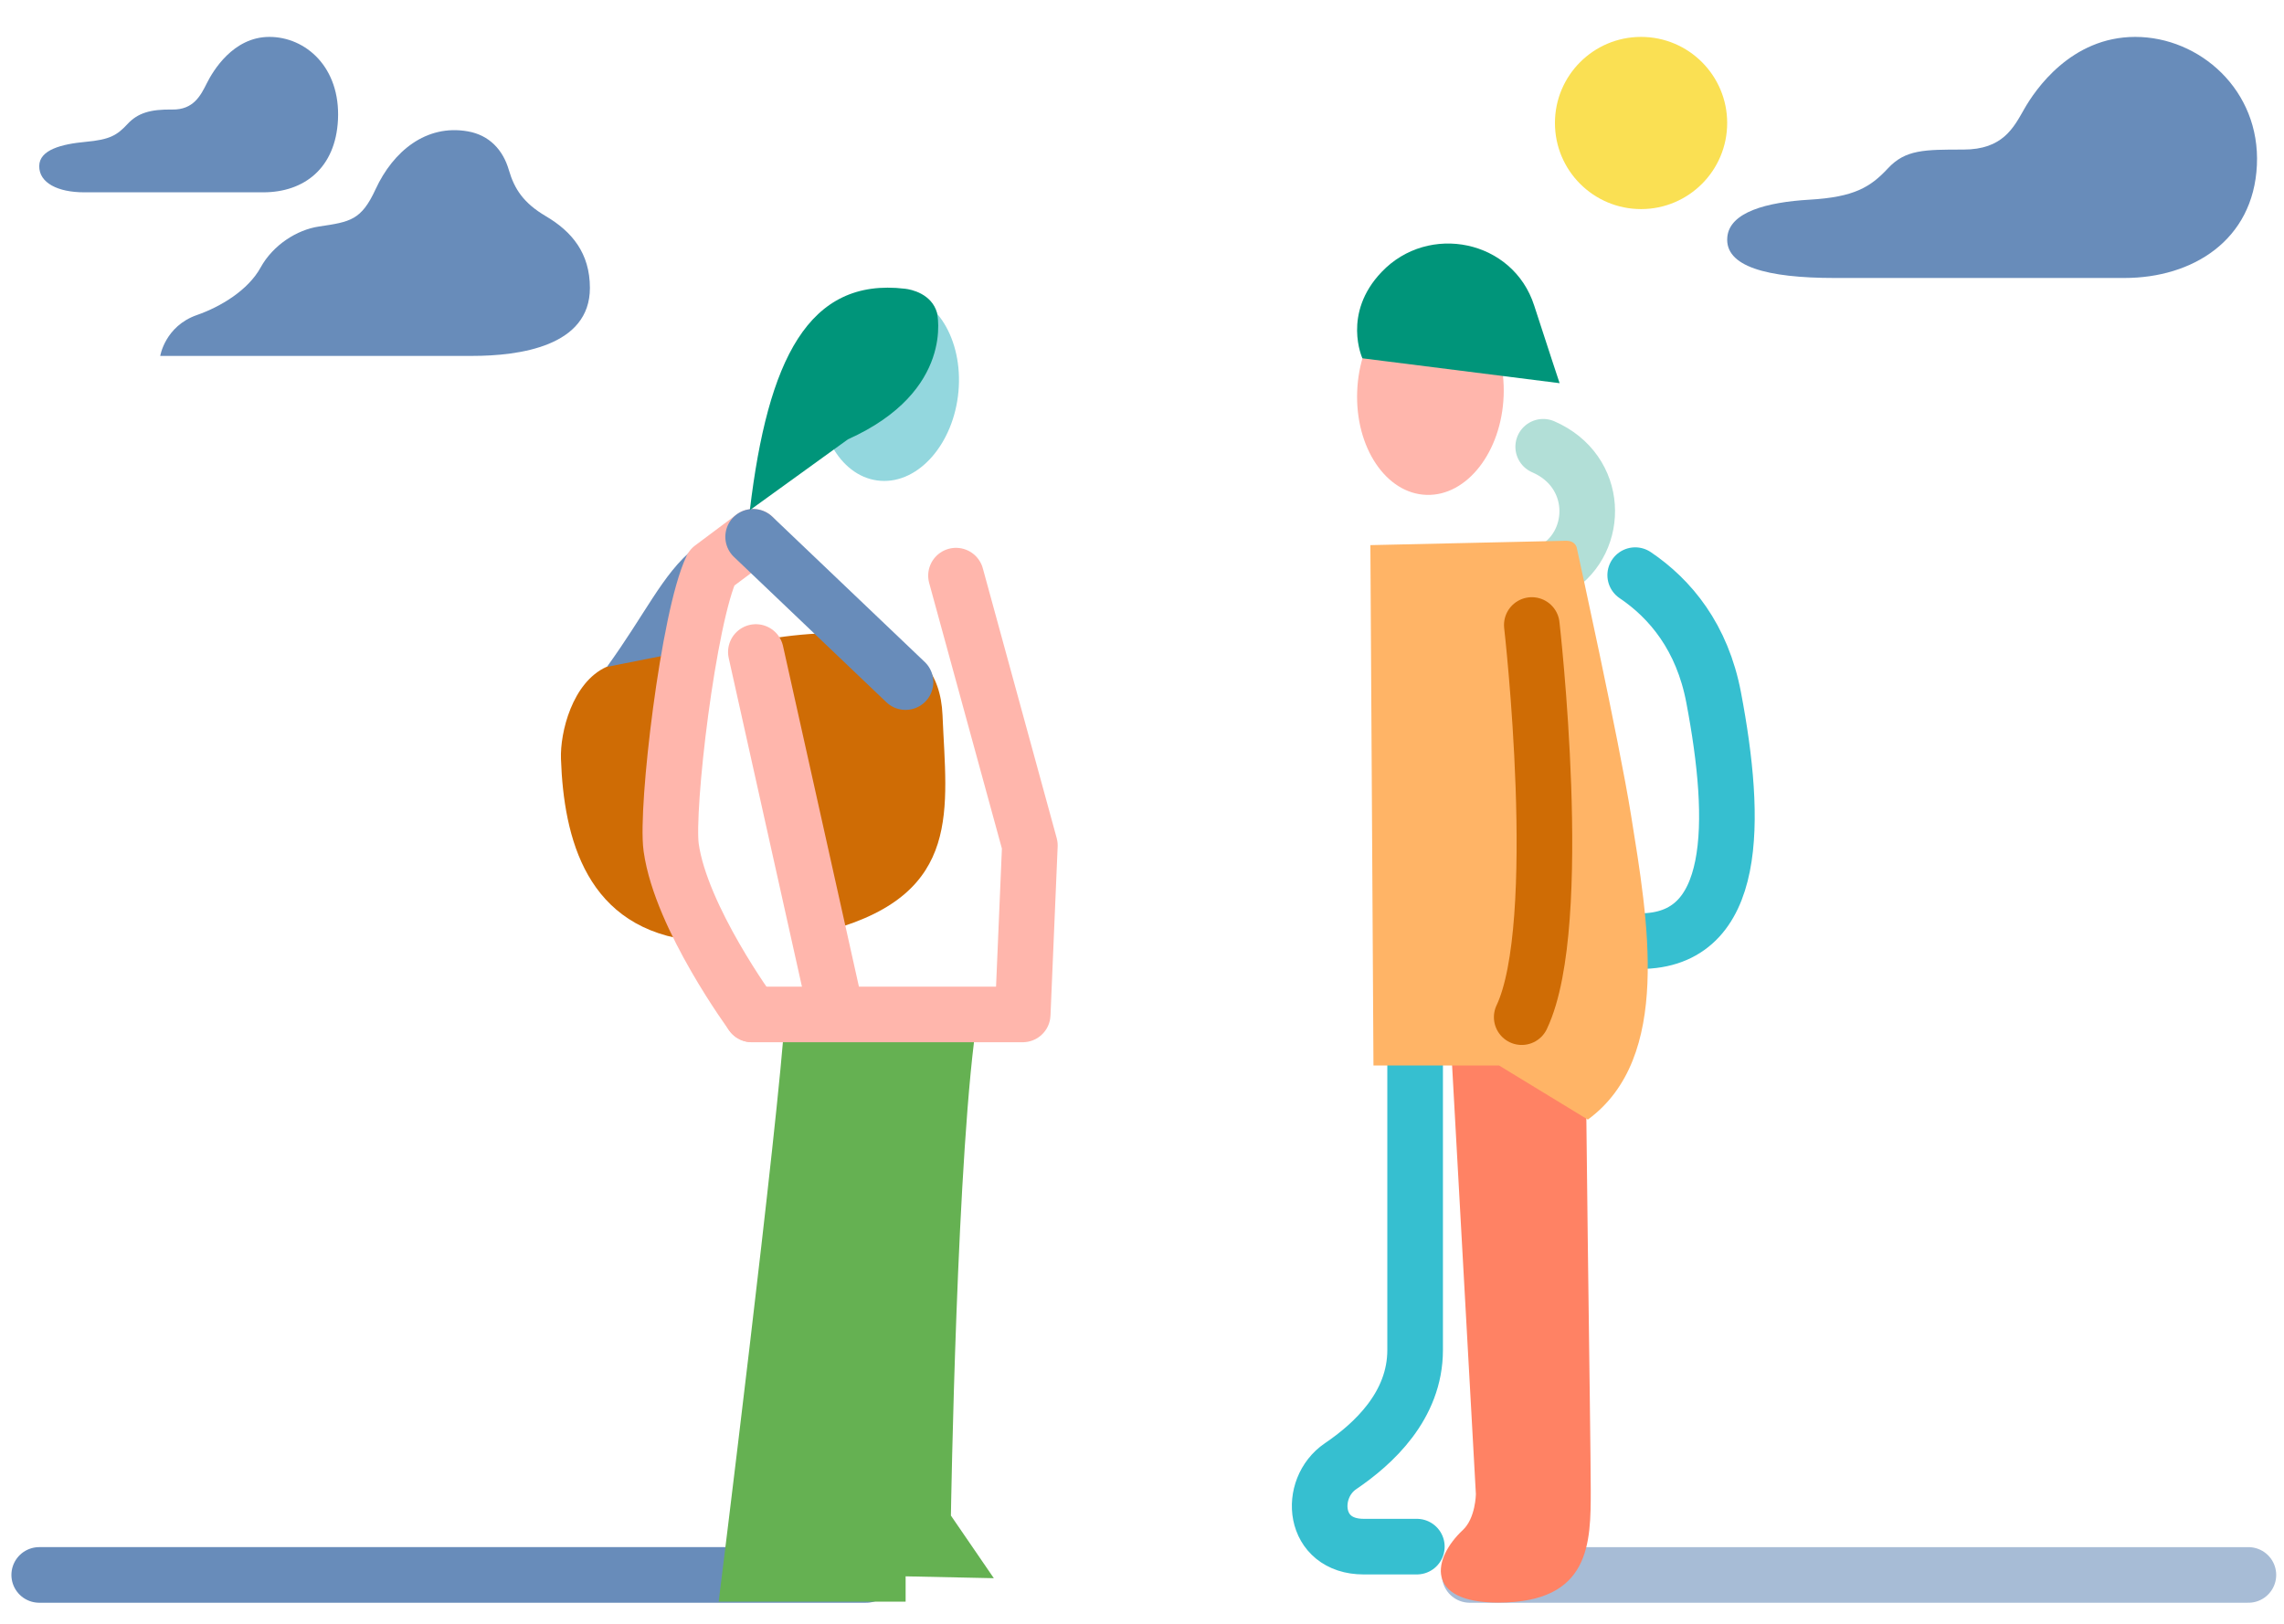 <svg xmlns="http://www.w3.org/2000/svg" fill="none" viewBox="0 0 308 219" height="219" width="308">
<path stroke-linejoin="round" stroke-linecap="round" stroke-miterlimit="10" stroke-width="7.5" stroke="#688CBA" d="M116.811 212.43L5.289 212.43"></path>
<path stroke-linejoin="round" stroke-linecap="round" stroke-miterlimit="10" stroke-width="7.5" stroke="#A7BCD6" d="M303.198 212.431L198.195 212.431"></path>
<path stroke-linejoin="round" stroke-linecap="round" stroke-miterlimit="10" stroke-width="7.5" stroke="#36BFD0" d="M191.062 208.614C191.062 208.614 190.936 208.614 183.892 208.614C176.945 208.614 176.359 200.762 180.775 197.766C185.19 194.771 190.831 189.618 190.831 182.101C190.831 182.758 190.831 153.944 190.831 123.564"></path>
<path stroke-linejoin="round" stroke-linecap="round" stroke-miterlimit="10" stroke-width="7.063" stroke="#688CBA" d="M84.721 92.002C90.016 84.669 92.296 79.441 95.968 76.591"></path>
<path fill="#CF6C05" d="M91.967 87.945L81.753 89.965C77.183 92.052 75.511 98.777 75.647 102.381C76.023 112.952 78.99 125.417 93.812 126.924L91.967 87.945Z"></path>
<path fill="#FF8264" d="M213.706 123.927C213.706 143.271 214.514 193.89 214.514 200.992C214.514 208.094 214.514 216.163 202.03 216.163C192.135 216.163 193.15 210.22 197.266 206.374C198.986 204.77 199.025 201.533 199.025 201.533L194.719 123.927"></path>
<path stroke-linejoin="round" stroke-linecap="round" stroke-miterlimit="10" stroke-width="7.5" stroke="#B2DFD7" d="M209.881 76.629C215.708 72.938 215.679 63.546 208.103 60.26"></path>
<path fill="#FFB6AC" d="M202.768 53.389C203.053 45.845 198.864 39.6 193.403 39.445C187.953 39.28 183.292 45.273 183.018 52.807C182.733 60.351 186.922 66.595 192.383 66.751C197.833 66.915 202.483 60.933 202.768 53.389Z"></path>
<path stroke-linejoin="round" stroke-linecap="round" stroke-miterlimit="10" stroke-width="7.5" stroke="#36BFD0" d="M220.509 77.577C225.253 80.775 229.553 85.964 231.089 94.091C234.278 110.894 234.413 126.944 221.146 126.944"></path>
<path fill="#FFB466" d="M214.124 151.013C225.526 142.674 222.202 124.015 219.95 109.966C218.308 99.714 212.636 73.924 212.636 73.924C212.636 73.924 212.51 72.939 211.186 72.939L184.798 73.528L185.213 143.718H202.152L214.124 151.013Z"></path>
<path fill="#00957A" d="M183.721 48.328L210.316 51.684C210.316 51.684 208.817 47.183 206.885 41.207C204.031 32.338 192.649 30.04 186.32 36.678C180.945 42.295 183.721 48.328 183.721 48.328Z"></path>
<path fill="#93D7DE" d="M110.554 51.526C111.181 44.513 115.877 39.105 121.035 39.458C126.204 39.802 129.878 45.774 129.251 52.787C128.624 59.8 123.928 65.207 118.77 64.854C113.601 64.51 109.927 58.538 110.554 51.526Z"></path>
<path fill="#65B152" d="M105.862 136.826C105.031 150.886 96.915 216.031 96.915 216.031H122.125V212.62L134.019 212.872L128.232 204.426C128.232 204.426 129.014 154.345 131.865 136.826"></path>
<path stroke-linejoin="round" stroke-linecap="round" stroke-miterlimit="10" stroke-width="7.5" stroke="#FFB6AC" d="M101.564 72.406L95.979 76.581C92.819 83.209 89.775 109.105 90.51 114.323C91.843 123.822 101.39 136.818 101.39 136.818"></path>
<path fill="#CF6C05" d="M112.142 125.407C129.863 120.421 127.622 109.058 127.1 96.467C126.617 84.834 114.877 84.215 102.267 86.399L112.142 125.407Z"></path>
<path stroke-linejoin="round" stroke-linecap="round" stroke-miterlimit="10" stroke-width="7.5" stroke="#688CBA" d="M101.561 72.406L122.113 92.002"></path>
<path stroke-linejoin="round" stroke-linecap="round" stroke-miterlimit="10" stroke-width="7.5" stroke="#FFB6AC" d="M101.929 87.945L112.819 136.828"></path>
<path stroke-linejoin="round" stroke-linecap="round" stroke-miterlimit="10" stroke-width="7.5" stroke="#FFB6AC" d="M128.917 77.644L138.879 114.034L137.913 136.828H101.388"></path>
<path stroke-linejoin="round" stroke-linecap="round" stroke-miterlimit="10" stroke-width="7.5" stroke="#CF6C05" d="M206.566 84.302C206.566 84.302 211.185 124.625 205.204 137.196"></path>
<path fill="#00957A" d="M126.357 42.182C126.357 42.182 128.86 52.734 114.346 59.256L101.118 68.813C103.543 48.502 109.003 37.399 122.048 38.945C122.907 39.042 125.623 39.622 126.357 42.182Z"></path>
<path fill="#688CBA" d="M21.608 48.005C29.501 48.005 57.376 48.005 63.687 48.005C70.007 48.005 79.549 46.732 79.549 38.839C79.549 34.138 77.114 31.226 73.603 29.157C70.616 27.396 69.371 25.514 68.621 22.939C67.835 20.224 65.99 18.22 63.069 17.715C57.47 16.732 53.013 20.402 50.653 25.514C48.724 29.7 47.254 29.925 43.013 30.552C40.035 30.992 36.814 33.052 35.147 36.076C33.462 39.148 29.754 41.376 26.561 42.49C22.254 43.988 21.608 48.005 21.608 48.005Z"></path>
<path fill="#688CBA" d="M11.339 25.94C18.691 25.94 30.33 25.94 35.503 25.94C41.023 25.94 45.26 22.669 45.577 16.138C45.919 9.068 41.219 4.977 36.323 4.977C31.422 4.977 28.7 9.606 27.885 11.237C27.069 12.872 26.093 14.815 23.255 14.774C20.261 14.729 18.58 15.242 17.202 16.722C15.767 18.266 14.806 18.83 11.551 19.132C8.3 19.434 5.306 20.204 5.291 22.398C5.266 24.672 7.807 25.94 11.339 25.94Z"></path>
<path fill="#688CBA" d="M247.397 37.494C260.43 37.494 277.316 37.494 286.486 37.494C295.657 37.494 303.864 32.428 304.345 22.289C304.827 12.158 296.62 4.977 287.94 4.977C279.252 4.977 274.426 12.158 272.981 14.687C271.536 17.224 270.082 20.174 264.774 20.174C259.466 20.174 256.951 20.174 254.587 22.711C252.223 25.247 250.046 26.582 244.025 26.933C238.244 27.269 233.222 28.604 232.928 31.999C232.58 35.933 238.227 37.494 247.397 37.494Z"></path>
<path fill="#FAE053" d="M209.685 16.59C209.685 10.177 214.885 4.977 221.298 4.977C227.712 4.977 232.912 10.177 232.912 16.59C232.912 23.003 227.712 28.203 221.298 28.203C214.877 28.196 209.685 23.003 209.685 16.59Z"></path>
</svg>
